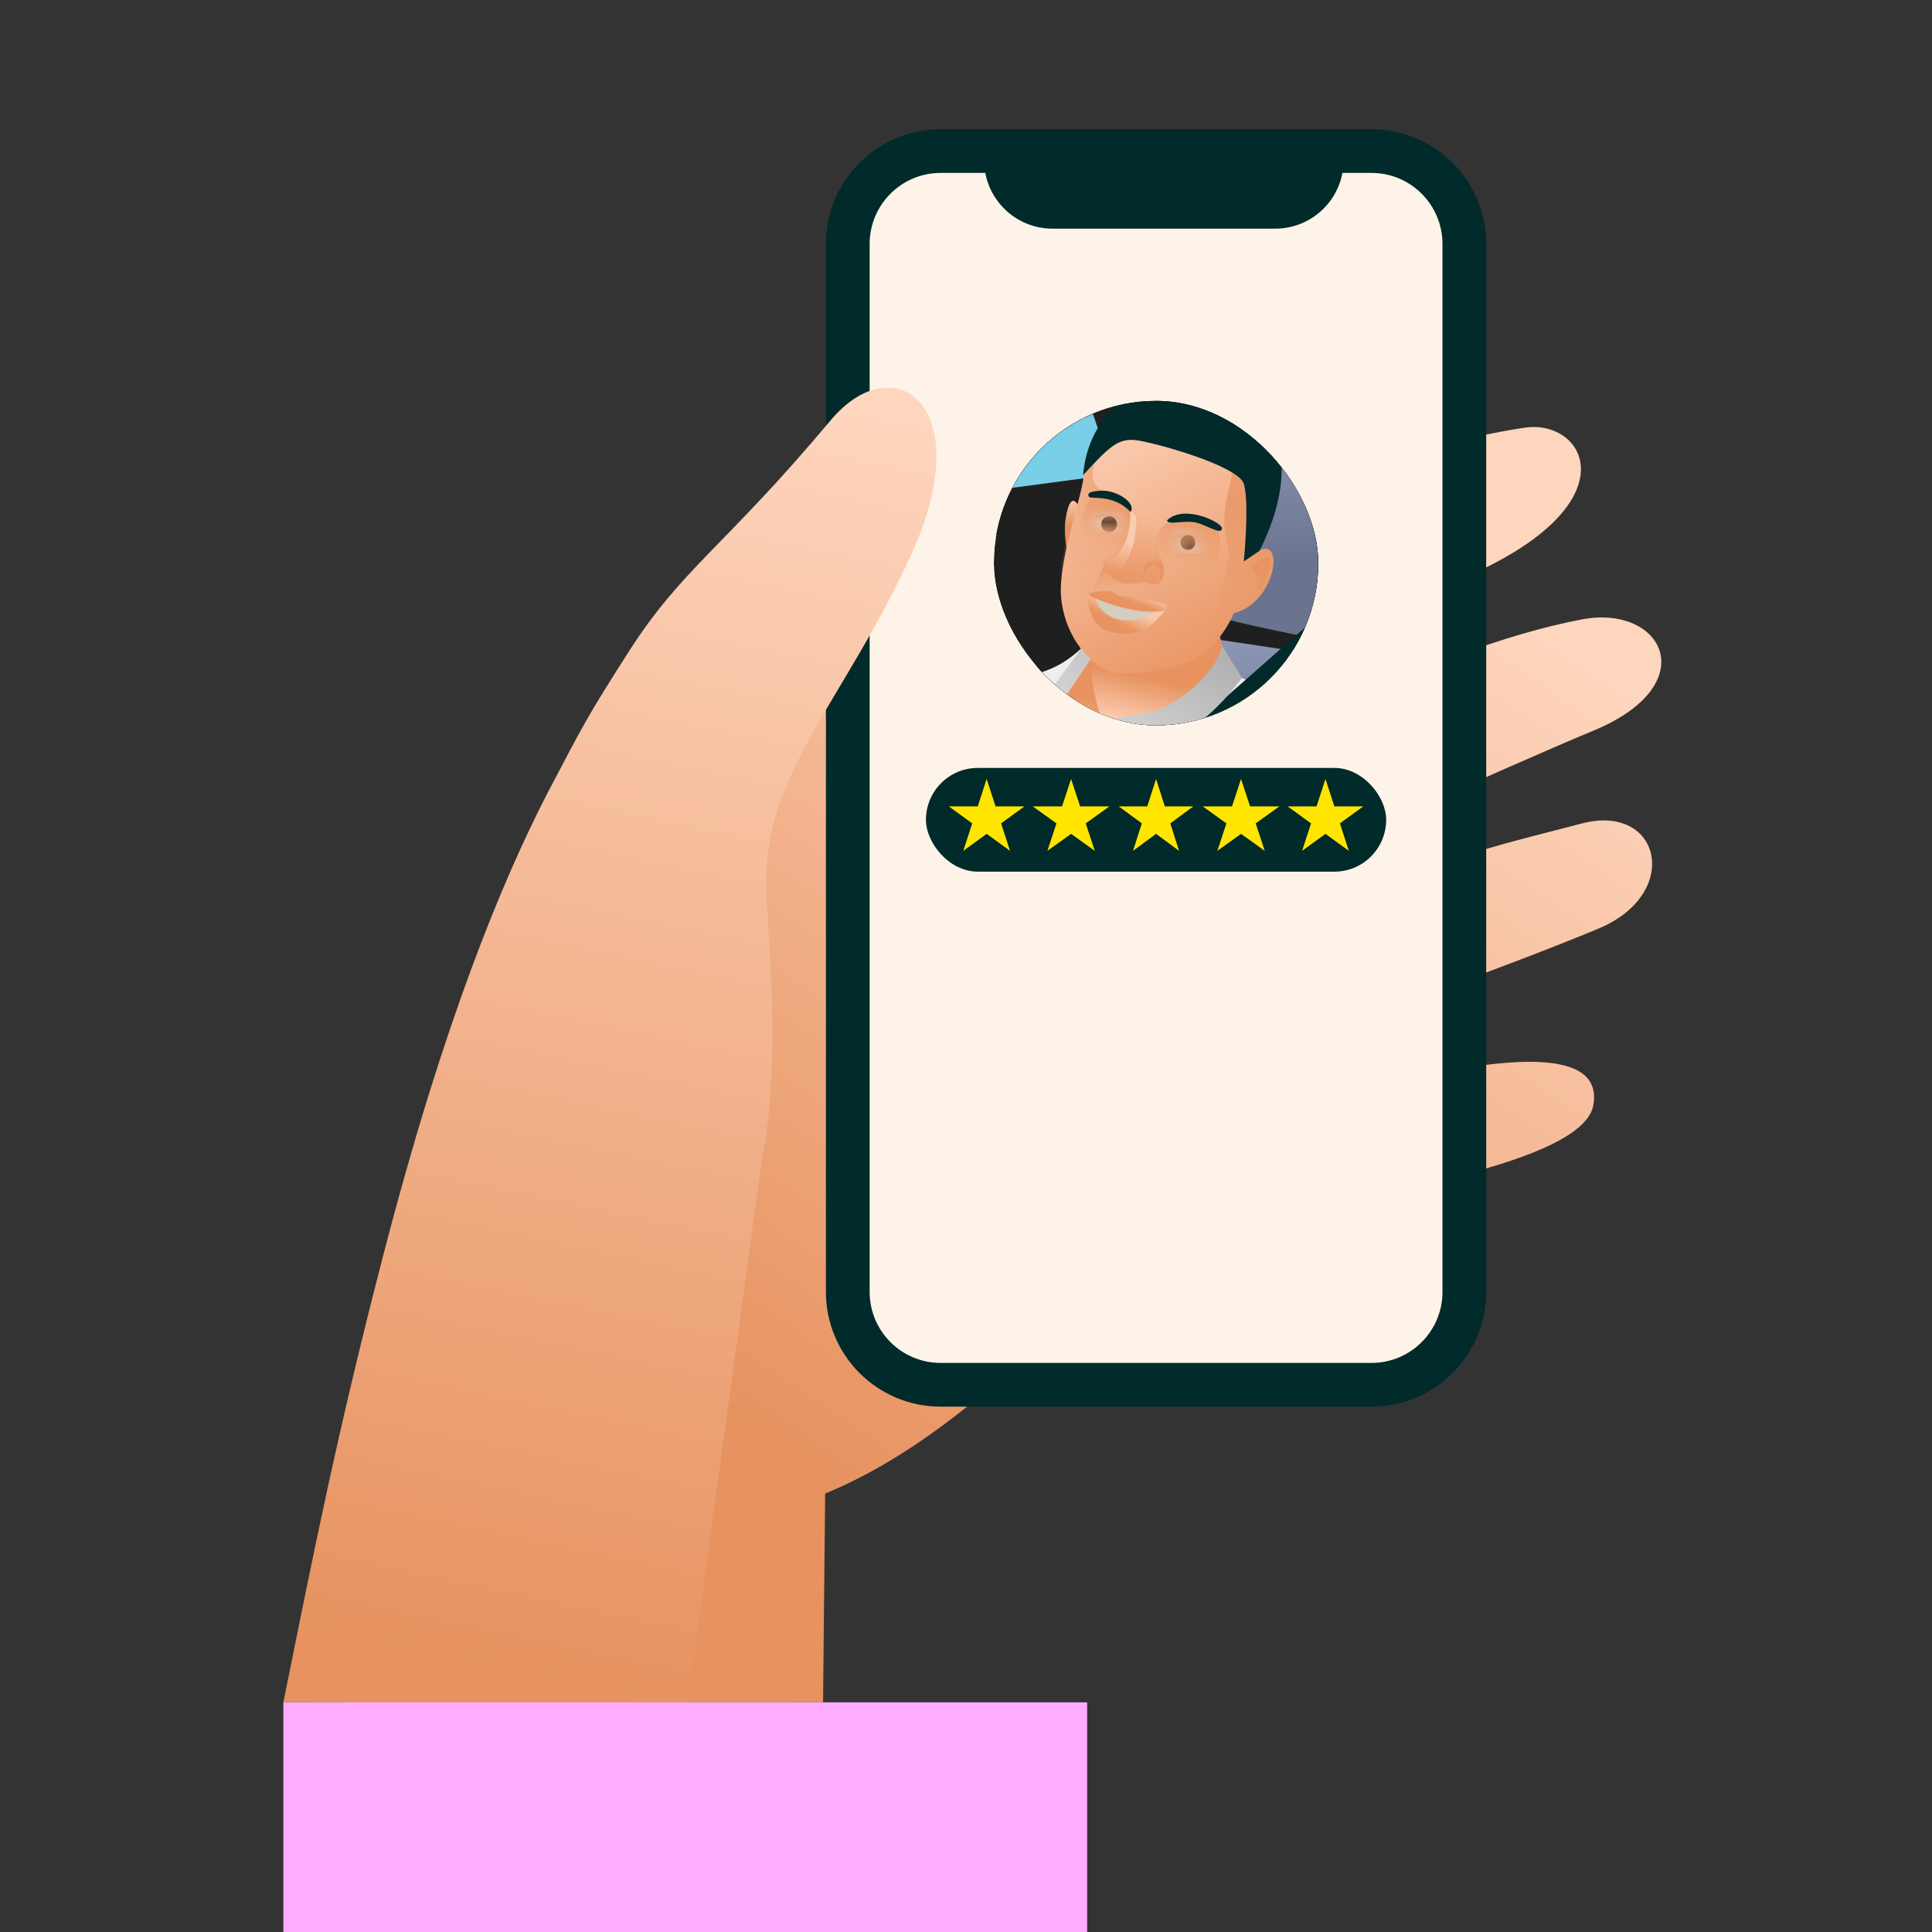 <svg width="150" height="150" viewBox="0 0 150 150" fill="none" xmlns="http://www.w3.org/2000/svg">
<rect x="0" y="0" width="150" height="150" fill="#333333" stroke="none"/>
<path d="M113.231 45.032C126.889 39.316 123.194 32.486 118.367 33.206C109.067 34.593 97.212 39.333 86.863 43.528C76.514 47.723 54.147 60.521 54.147 60.521L26.853 132.184L63.902 132.169L64.066 115.959C77.939 110.243 85.899 96.273 96.204 94.565C106.51 92.857 122.915 90.284 123.707 85.802C124.588 80.823 115.048 82.541 110.076 83.634C105.105 84.726 96.204 85.802 96.204 85.802L95.931 85.33C95.228 84.117 95.802 82.565 97.125 82.101C102.879 80.083 116.93 75.102 124.113 72.094C130.629 69.365 128.94 62.338 122.824 63.932C116.708 65.526 117.175 65.296 107.86 68.253C101.181 70.373 95.807 72.292 91.447 74.066L91.296 73.763C90.729 72.636 91.198 71.269 92.346 70.744C98.494 67.931 116.551 59.696 123.707 56.731C132.396 53.13 129.099 46.9 122.824 48.089C116.549 49.278 110.757 51.821 102.899 54.805C95.04 57.789 84.666 63.477 84.666 63.477L84.003 62.24C83.475 61.256 83.756 60.045 84.695 59.439C88.193 57.184 97.453 51.636 113.231 45.032Z" fill="url(#paint0_linear_37_1253)"/>
<path d="M65.822 18.942C65.822 14.957 69.05 11.727 73.033 11.727H106.48C110.463 11.727 113.691 14.957 113.691 18.942V100.3C113.691 104.285 110.463 107.515 106.48 107.515H73.033C69.05 107.515 65.822 104.285 65.822 100.3V18.942Z" fill="#FDF3E8"/>
<path fill-rule="evenodd" clip-rule="evenodd" d="M64.125 18.942C64.125 14.02 68.113 10.03 73.033 10.03H106.48C111.4 10.03 115.388 14.02 115.388 18.942V100.3C115.388 105.222 111.4 109.212 106.48 109.212H73.033C68.113 109.212 64.125 105.222 64.125 100.3V18.942ZM73.033 13.425C69.987 13.425 67.518 15.895 67.518 18.942V100.3C67.518 103.347 69.987 105.817 73.033 105.817H106.48C109.526 105.817 111.994 103.347 111.994 100.3V18.942C111.994 15.895 109.526 13.425 106.48 13.425H73.033Z" fill="#012A2A"/>
<path d="M77.894 11.81H102.83V12.446C102.83 14.556 101.121 16.265 99.013 16.265H81.711C79.603 16.265 77.894 14.556 77.894 12.446V11.81Z" fill="#012A2A"/>
<path fill-rule="evenodd" clip-rule="evenodd" d="M76.409 10.325H104.315V12.446C104.315 15.376 101.941 17.751 99.013 17.751H81.711C78.783 17.751 76.409 15.376 76.409 12.446V10.325ZM79.538 13.296C79.877 14.165 80.722 14.78 81.711 14.78H99.013C100.002 14.78 100.847 14.165 101.186 13.296H79.538Z" fill="#012A2A"/>
<g clip-path="url(#clip0_37_1253)">
<rect x="77.161" y="31.125" width="25.191" height="25.191" rx="12.596" fill="white"/>
<path d="M112.812 21.558C86.781 21.558 63.78 39.66 48.393 71.698L84.954 33.862L71.84 82.775L117.487 65.462C116.134 53.127 112.812 21.558 112.812 21.558Z" fill="black"/>
<rect width="71.088" height="71.088" transform="translate(46.398 18.504)" fill="#F3F0E8"/>
<path d="M112.002 21.408C87.251 21.408 65.38 38.62 50.75 69.084L85.514 33.108L73.044 79.616L116.447 63.155C115.161 51.426 112.002 21.408 112.002 21.408Z" fill="black"/>
<mask id="mask0_37_1253" style="mask-type:alpha" maskUnits="userSpaceOnUse" x="47" y="25" width="66" height="55">
<path d="M112.675 64.661L73.038 79.617C72.04 69.276 53.157 68.282 47.203 72.773C54.072 56.292 64.347 44.142 78.995 34.377C87.967 28.396 97.688 26.339 104.623 25.729C106.608 25.555 108.314 27.043 108.544 29.023L112.675 64.661Z" fill="black"/>
</mask>
<g mask="url(#mask0_37_1253)">
<rect x="38.86" y="22.756" width="82.811" height="59.206" fill="#1E201F"/>
<path d="M77.805 37.98L78.881 32.137L84.148 30.061L86.455 36.827L77.805 37.98Z" fill="#79CEE8"/>
<path d="M76.537 38.057L77.459 33.098L71.231 38.634L76.537 38.057Z" fill="#79CEE8"/>
<path d="M95.144 33.444C96.566 31.791 105.486 32.021 110.253 33.444C110.894 37.826 112.114 47.292 111.867 50.09C109.684 51.29 99.45 49.155 94.606 47.938C94.311 43.657 94.006 34.766 95.144 33.444Z" fill="url(#paint1_linear_37_1253)"/>
<path d="M112.79 52.513C110.253 52.077 102.702 50.844 92.799 49.399L100.334 69.083L112.79 66.353V52.513Z" fill="url(#paint2_linear_37_1253)"/>
<path d="M75.421 54.55C79.227 51.706 81.265 53.282 84.533 49.745C85.109 52.59 89.196 54.727 95.347 52.343C100.653 53.15 108.039 64.641 107.731 67.909C107.485 70.523 89.479 76.592 80.419 79.617C77.241 77.208 70.731 71.443 70.116 67.66C70.231 64.854 71.615 57.395 75.421 54.55Z" fill="url(#paint3_linear_37_1253)"/>
<path d="M82.111 54.627L84.687 50.936L85.648 50.744L85.725 56.165L85.648 56.857L82.918 56.28L82.111 54.627Z" fill="url(#paint4_linear_37_1253)"/>
<path d="M75.152 71.774L107.831 42.978L110.445 44.285L78.535 72.62L75.152 71.774Z" fill="#022A2A"/>
<path d="M85.802 56.434C85.34 55.383 84.556 53.236 84.648 49.975C87.601 52.252 92.491 50.078 94.567 48.707L94.875 50.129L95.797 52.551L92.337 54.935L85.802 56.434Z" fill="url(#paint5_linear_37_1253)"/>
<path d="M82.726 40.364C82.918 39.018 83.303 38.365 83.764 39.364L82.957 43.247C82.816 42.735 82.572 41.441 82.726 40.364Z" fill="url(#paint6_linear_37_1253)"/>
<path d="M86.57 52.244C85.033 52.051 82.649 49.668 82.38 46.323C82.137 43.304 84.304 37.734 84.112 36.849C84.18 36.543 84.215 36.347 84.264 36.058C84.264 35.853 84.602 35.174 85.955 34.097C87.647 32.752 92.76 34.713 95.528 36.058C98.296 37.404 97.258 41.94 96.912 43.363C98.527 41.863 99.18 42.825 98.719 44.554C98.042 46.708 96.489 47.476 95.797 47.592C95.554 48.22 94.736 49.729 93.414 50.744C91.76 52.013 88.108 52.436 86.57 52.244Z" fill="url(#paint7_linear_37_1253)"/>
<path opacity="0.7" d="M86.993 38.672C86.34 38.288 83.918 38.134 85.186 35.558L84.148 36.788C84.11 37.327 83.826 39.018 82.995 41.479C81.957 44.554 81.996 47.284 84.418 51.09C83.956 49.276 85.199 48.822 85.879 48.822L84.994 46.361L85.879 43.939C86.391 43.734 87.524 42.955 87.954 41.479C88.493 39.633 87.647 39.057 86.993 38.672Z" fill="url(#paint8_linear_37_1253)"/>
<path opacity="0.7" d="M86.993 46.669C87.327 46.105 88.262 45.039 89.339 45.285L85.84 43.67L84.533 46.515L86.993 46.669Z" fill="url(#paint9_linear_37_1253)"/>
<path opacity="0.7" d="M96.528 43.632C96.797 41.684 97.489 37.288 95.682 36.673L95.226 38.78C94.995 39.849 94.994 40.956 95.224 42.026L95.413 42.901C95.221 44.683 94.237 49.429 92.606 51.244C93.798 50.783 95.105 49.283 95.797 47.592C98.373 46.977 98.873 44.285 98.873 43.632C98.873 42.978 98.674 42.428 97.943 42.697C97.359 42.913 96.733 43.414 96.528 43.632Z" fill="url(#paint10_linear_37_1253)"/>
<path d="M86.609 43.17C86.648 42.748 88.032 41.325 87.801 40.133C87.686 38.98 90.877 39.633 90.108 41.287C89.339 42.94 90.338 43.017 90.377 44.209C90.415 45.4 89.608 45.631 88.916 45.17C87.916 45.323 86.878 45.554 86.109 44.554C85.225 44.093 85.802 43.132 86.609 43.17Z" fill="url(#paint11_linear_37_1253)"/>
<path opacity="0.7" d="M86.602 43.275C86.812 43.008 87.095 42.607 87.403 42.03C87.71 41.453 87.724 39.749 87.724 39.749L87.109 38.826L88.043 39.885C88.183 40.043 88.251 40.253 88.232 40.463L88.153 41.334C88.098 41.94 87.948 42.532 87.673 43.075C87.251 43.907 86.796 44.834 87.263 45.131C86.555 45.193 86.301 44.772 86.263 44.554C86.045 44.529 85.704 44.323 85.735 43.831C85.766 43.339 86.307 43.288 86.602 43.275Z" fill="url(#paint12_linear_37_1253)"/>
<path opacity="0.7" d="M86.724 38.826C88.07 39.441 87.954 40.056 87.378 42.171C87.596 42.299 87.678 42.702 86.263 43.286C84.494 44.016 83.764 40.672 84.225 39.48C84.687 38.288 85.379 38.211 86.724 38.826Z" fill="url(#paint13_linear_37_1253)"/>
<path opacity="0.7" d="M89.646 42.517C89.992 40.095 91.415 39.826 94.144 40.902C95.336 41.633 94.644 43.862 93.645 44.862C92.645 45.861 89.3 44.939 89.646 42.517Z" fill="url(#paint14_linear_37_1253)"/>
<path d="M96.428 52.62L94.874 50.129C94.528 52.128 91.453 54.742 89.569 55.242C87.685 55.742 85.225 55.588 85.186 57.011C85.094 55.925 83.431 55.38 82.61 55.242V54.243L84.686 51.167L83.918 50.398L81.419 53.781C81.226 54.986 81.28 57.426 83.033 57.549C85.225 57.703 85.763 58.549 86.07 60.279C86.501 59.325 85.891 57.959 85.532 57.395L85.763 56.549C87.596 56.819 91.614 57.111 93.029 56.127C94.444 55.142 95.89 53.389 96.428 52.62Z" fill="url(#paint15_linear_37_1253)"/>
<path opacity="0.7" d="M87.378 41.171C87.07 40.133 86.416 39.441 84.879 40.095C85.74 40.679 86.903 41.056 87.378 41.171Z" fill="url(#paint16_linear_37_1253)"/>
<path opacity="0.7" d="M93.606 42.363C92.914 41.479 91.684 40.979 90.799 41.94C92.43 42.432 93.35 42.427 93.606 42.363Z" fill="url(#paint17_linear_37_1253)"/>
<mask id="mask1_37_1253" style="mask-type:alpha" maskUnits="userSpaceOnUse" x="84" y="40" width="10" height="3">
<path d="M90.799 41.94C91.977 41.478 92.764 41.698 93.567 42.363C92.491 42.786 91.261 42.286 90.799 41.94Z" fill="black"/>
<path d="M87.339 41.172C86.776 40.172 85.64 40.172 84.763 40.172C85.379 41.156 86.737 41.248 87.339 41.172Z" fill="black"/>
</mask>
<g mask="url(#mask1_37_1253)">
<rect x="84.456" y="39.672" width="3.229" height="1.999" fill="#D9D9D9"/>
<rect x="90.605" y="40.963" width="3.229" height="1.999" fill="#D9D9D9"/>
<circle cx="86.118" cy="40.697" r="0.615" fill="black"/>
<circle cx="92.231" cy="42.119" r="0.577" fill="black"/>
</g>
<path opacity="0.7" d="M98.642 43.594C98.566 42.748 98.066 43.325 96.912 44.17C97.528 43.74 97.412 44.939 97.758 44.709C98.066 45.055 97.181 46.708 96.297 47.015C97.489 46.862 98.719 44.44 98.642 43.594Z" fill="url(#paint18_linear_37_1253)"/>
<path d="M85.532 38.096C86.763 38.057 88.262 39.095 87.762 39.749C86.532 38.365 84.686 38.749 84.571 38.595C84.456 38.441 84.302 38.134 85.532 38.096Z" fill="#022A2A"/>
<path d="M92.953 40.594C92.03 40.325 90.723 40.825 90.608 40.402C91.915 39.095 94.99 40.594 94.875 41.056C94.76 41.517 93.875 40.864 92.953 40.594Z" fill="#022A2A"/>
<path opacity="0.7" d="M89.608 43.401C90.108 43.324 90.761 43.939 90.108 45.169C90.184 43.286 89.031 43.862 88.839 44.631C88.608 44.016 89.108 43.478 89.608 43.401Z" fill="url(#paint19_linear_37_1253)"/>
<path opacity="0.6" d="M111.684 52.515C101.817 54.352 79.312 63.438 68.227 81.703L113.164 64.639L111.684 52.515Z" fill="#79CEE8"/>
<path d="M98.873 33.444C100.103 36.02 99.44 39.496 97.787 42.764L96.566 43.593C96.72 42.056 96.935 38.696 96.566 37.558C96.105 36.135 89.531 34.328 88.185 34.174C86.84 34.021 86.165 34.625 84.089 36.893C84.282 34.625 85.34 31.714 88.762 30.253C92.183 28.792 97.643 30.868 98.873 33.444Z" fill="#022A2A"/>
</g>
<path d="M86.412 45.873C84.904 45.873 84.43 46.054 84.549 46.186C85.733 47.514 89.285 47.632 90.469 47.395C91.333 46.65 88.693 46.685 87.785 46.187C87.314 46.383 86.686 46.344 86.412 45.873Z" fill="url(#paint20_linear_37_1253)"/>
<path d="M86.207 49.053C85.069 48.778 84.431 47.584 84.431 46.093C84.904 46.685 88.693 47.869 90.469 47.395C89.684 48.259 88.724 49.661 86.207 49.053Z" fill="url(#paint21_linear_37_1253)"/>
<path d="M85.023 46.448C85.733 48.461 88.101 48.58 89.759 47.514C88.338 47.632 86.088 46.922 85.023 46.448Z" fill="#D6CCC0"/>
</g>
<rect x="71.891" y="59.621" width="35.731" height="8.054" rx="4.027" fill="#012A2A"/>
<path d="M76.604 60.478L77.296 62.609H79.537L77.724 63.927L78.417 66.058L76.604 64.741L74.791 66.058L75.483 63.927L73.67 62.609H75.911L76.604 60.478Z" fill="#FFE500"/>
<path d="M83.159 60.478L83.861 62.609H86.133L84.295 63.927L84.997 66.058L83.159 64.741L81.32 66.058L82.022 63.927L80.184 62.609H82.457L83.159 60.478Z" fill="#FFE500"/>
<path d="M89.756 60.478L90.439 62.609H92.649L90.861 63.927L91.544 66.058L89.756 64.741L87.969 66.058L88.651 63.927L86.864 62.609H89.073L89.756 60.478Z" fill="#FFE500"/>
<path d="M96.354 60.478L97.056 62.609H99.329L97.49 63.927L98.193 66.058L96.354 64.741L94.516 66.058L95.218 63.927L93.38 62.609H95.652L96.354 60.478Z" fill="#FFE500"/>
<path d="M102.909 60.478L103.602 62.609H105.843L104.03 63.927L104.722 66.058L102.909 64.741L101.096 66.058L101.788 63.927L99.975 62.609H102.217L102.909 60.478Z" fill="#FFE500"/>
<path d="M59.125 90.253C60.573 82.572 59.788 75.274 59.502 69.228C59.074 60.179 65.669 54.327 70.821 42.894C75.974 31.462 69.434 26.732 64.48 32.645C56.222 42.5 52.985 44.077 48.824 50.582C45.545 55.706 45.326 56.214 42.482 61.62C38.931 68.526 34.441 79.408 29.798 97.296C26.187 111.212 24.378 120.398 22 132.169L53.382 132.184" fill="url(#paint22_linear_37_1253)"/>
<path d="M22 132.169H84.407V150H22V132.169Z" fill="#FDACFF"/>
<defs>
<linearGradient id="paint0_linear_37_1253" x1="128.988" y1="55.565" x2="80.018" y2="127.127" gradientUnits="userSpaceOnUse">
<stop stop-color="#FED5BD"/>
<stop stop-color="#FED5BD"/>
<stop offset="0" stop-color="#FED5BD"/>
<stop offset="1" stop-color="#E7925F"/>
</linearGradient>
<linearGradient id="paint1_linear_37_1253" x1="90.758" y1="29.163" x2="90.956" y2="43.773" gradientUnits="userSpaceOnUse">
<stop stop-color="#96A1C0"/>
<stop offset="1" stop-color="#6A748F"/>
</linearGradient>
<linearGradient id="paint2_linear_37_1253" x1="88.73" y1="46.01" x2="88.934" y2="61.85" gradientUnits="userSpaceOnUse">
<stop stop-color="#96A1C0"/>
<stop offset="1" stop-color="#6A748F"/>
</linearGradient>
<linearGradient id="paint3_linear_37_1253" x1="85.417" y1="59.933" x2="83.286" y2="79.375" gradientUnits="userSpaceOnUse">
<stop stop-color="#EEEEEE"/>
<stop offset="1" stop-color="#B2B2B2"/>
</linearGradient>
<linearGradient id="paint4_linear_37_1253" x1="76.921" y1="63.354" x2="76.359" y2="54.452" gradientUnits="userSpaceOnUse">
<stop stop-color="#FFD6BE"/>
<stop offset="1" stop-color="#E7925F"/>
</linearGradient>
<linearGradient id="paint5_linear_37_1253" x1="86.291" y1="56.44" x2="87.249" y2="52.122" gradientUnits="userSpaceOnUse">
<stop stop-color="#FFD6BE"/>
<stop offset="0.978" stop-color="#E7925F"/>
</linearGradient>
<linearGradient id="paint6_linear_37_1253" x1="82.688" y1="38.48" x2="83.286" y2="40.81" gradientUnits="userSpaceOnUse">
<stop stop-color="#FFD6BE"/>
<stop offset="1" stop-color="#E7925F"/>
</linearGradient>
<linearGradient id="paint7_linear_37_1253" x1="87.469" y1="35.226" x2="94.965" y2="49.477" gradientUnits="userSpaceOnUse">
<stop stop-color="#F9C7A9"/>
<stop offset="1" stop-color="#EA9969"/>
</linearGradient>
<linearGradient id="paint8_linear_37_1253" x1="86.483" y1="35.564" x2="81.114" y2="45.374" gradientUnits="userSpaceOnUse">
<stop stop-color="#EA9868"/>
<stop offset="1" stop-color="#E7925F" stop-opacity="0"/>
</linearGradient>
<linearGradient id="paint9_linear_37_1253" x1="86.669" y1="44.098" x2="86.907" y2="45.722" gradientUnits="userSpaceOnUse">
<stop stop-color="#E7925F"/>
<stop offset="1" stop-color="#E7925F" stop-opacity="0"/>
</linearGradient>
<linearGradient id="paint10_linear_37_1253" x1="96.489" y1="39.711" x2="93.702" y2="48.911" gradientUnits="userSpaceOnUse">
<stop offset="0.016" stop-color="#E7925F"/>
<stop offset="1" stop-color="#E7925F" stop-opacity="0"/>
</linearGradient>
<linearGradient id="paint11_linear_37_1253" x1="90.828" y1="35.893" x2="89.637" y2="44.973" gradientUnits="userSpaceOnUse">
<stop stop-color="#FFD6BE"/>
<stop offset="1" stop-color="#EA9969"/>
</linearGradient>
<linearGradient id="paint12_linear_37_1253" x1="86.941" y1="41.913" x2="86.091" y2="44.252" gradientUnits="userSpaceOnUse">
<stop stop-color="#FFD7BF"/>
<stop offset="1" stop-color="#EA9868"/>
</linearGradient>
<linearGradient id="paint13_linear_37_1253" x1="86.735" y1="38.219" x2="85.617" y2="42.146" gradientUnits="userSpaceOnUse">
<stop stop-color="#E7925F"/>
<stop offset="1" stop-color="#E7925F" stop-opacity="0"/>
</linearGradient>
<linearGradient id="paint14_linear_37_1253" x1="93.309" y1="40.302" x2="92.541" y2="44.222" gradientUnits="userSpaceOnUse">
<stop stop-color="#E7925F"/>
<stop offset="1" stop-color="#E7925F" stop-opacity="0"/>
</linearGradient>
<linearGradient id="paint15_linear_37_1253" x1="81.38" y1="62.701" x2="91.353" y2="48.661" gradientUnits="userSpaceOnUse">
<stop stop-color="#EEEEEE"/>
<stop offset="1" stop-color="#B2B2B2"/>
</linearGradient>
<linearGradient id="paint16_linear_37_1253" x1="86.667" y1="39.779" x2="86.539" y2="40.908" gradientUnits="userSpaceOnUse">
<stop stop-color="#EA9868"/>
<stop offset="1" stop-color="#D4773F" stop-opacity="0"/>
</linearGradient>
<linearGradient id="paint17_linear_37_1253" x1="92.808" y1="41.373" x2="92.746" y2="42.206" gradientUnits="userSpaceOnUse">
<stop stop-color="#E7925F"/>
<stop offset="1" stop-color="#E7925F" stop-opacity="0"/>
</linearGradient>
<linearGradient id="paint18_linear_37_1253" x1="97.276" y1="44.365" x2="96.734" y2="45.867" gradientUnits="userSpaceOnUse">
<stop stop-color="#E7925F"/>
<stop offset="1" stop-color="#E7925F" stop-opacity="0"/>
</linearGradient>
<linearGradient id="paint19_linear_37_1253" x1="89.182" y1="44.454" x2="89.206" y2="43.167" gradientUnits="userSpaceOnUse">
<stop offset="0.467" stop-color="#E7925F"/>
<stop offset="1" stop-color="#E7925F" stop-opacity="0"/>
</linearGradient>
<linearGradient id="paint20_linear_37_1253" x1="87.785" y1="45.676" x2="87.452" y2="46.584" gradientUnits="userSpaceOnUse">
<stop stop-color="#F9C7A9"/>
<stop offset="1" stop-color="#E89360"/>
</linearGradient>
<linearGradient id="paint21_linear_37_1253" x1="87.197" y1="46.972" x2="86.563" y2="48.272" gradientUnits="userSpaceOnUse">
<stop stop-color="#FBC8AB"/>
<stop offset="1" stop-color="#E89360"/>
</linearGradient>
<linearGradient id="paint22_linear_37_1253" x1="68.471" y1="32.151" x2="47.511" y2="132.297" gradientUnits="userSpaceOnUse">
<stop stop-color="#FED5BD"/>
<stop offset="1" stop-color="#E7925F"/>
</linearGradient>
<clipPath id="clip0_37_1253">
<rect x="77.161" y="31.125" width="25.191" height="25.191" rx="12.596" fill="white"/>
</clipPath>
</defs>
</svg>
